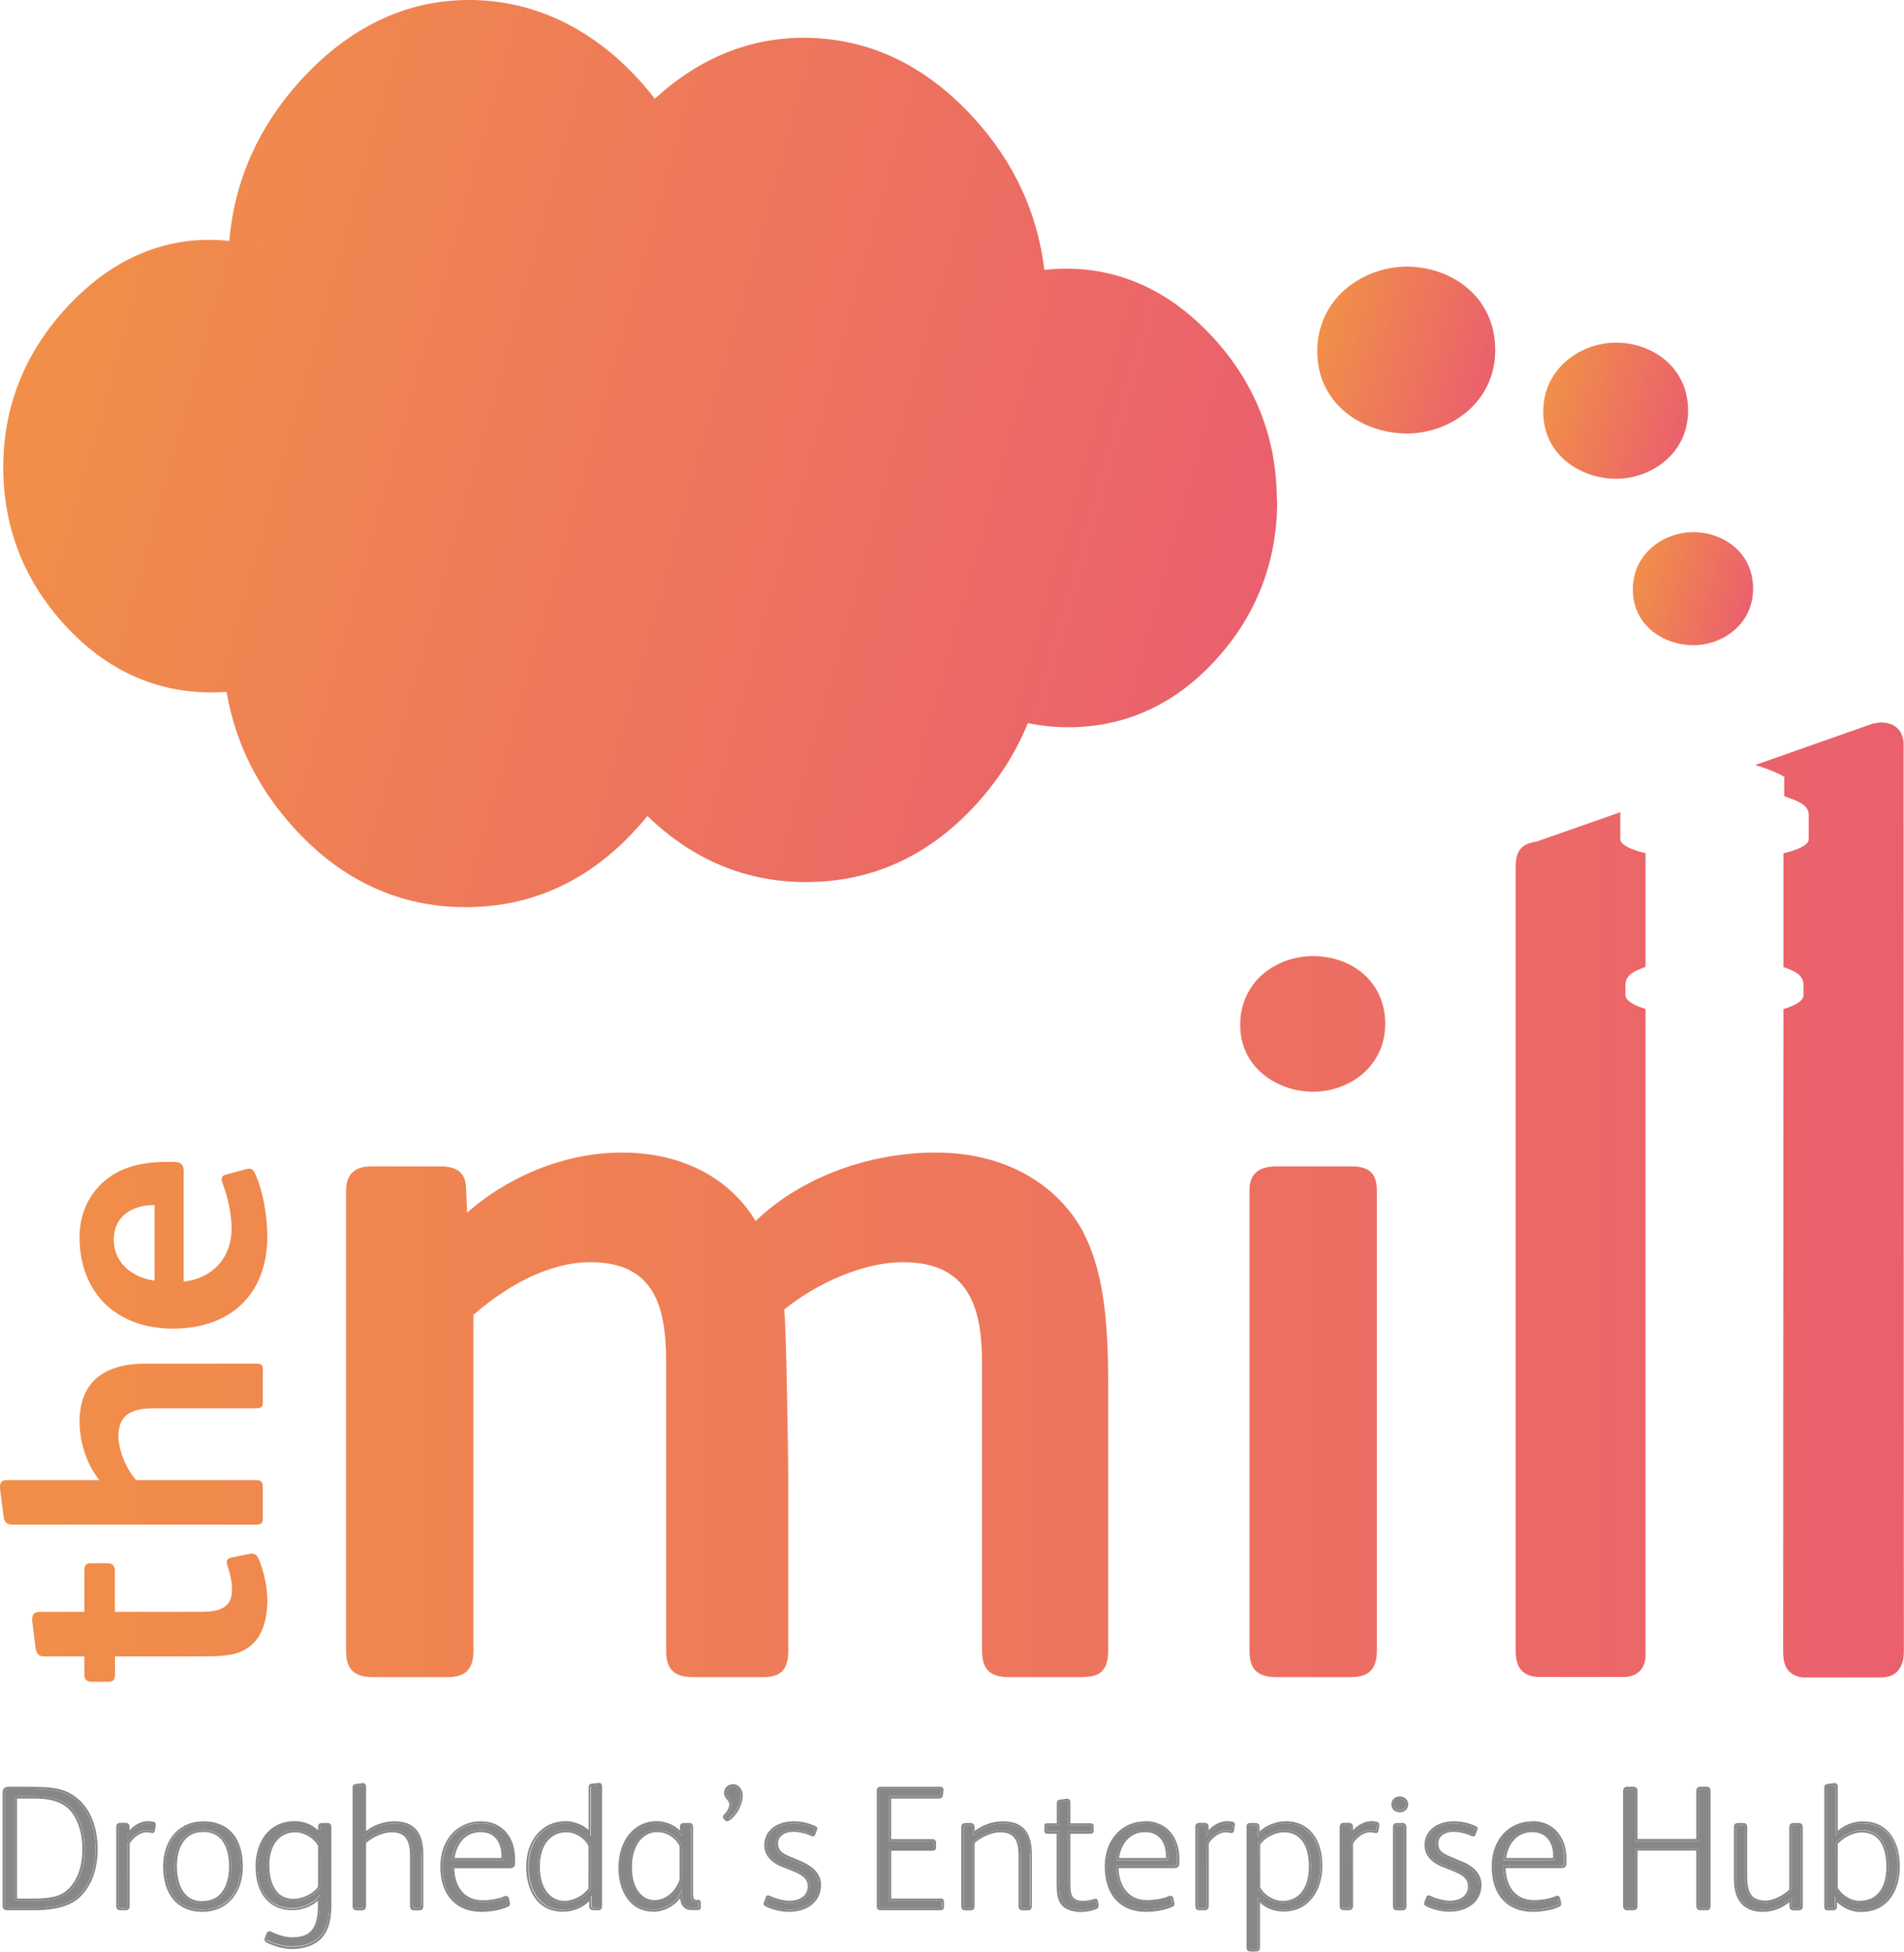<svg xmlns="http://www.w3.org/2000/svg" xmlns:xlink="http://www.w3.org/1999/xlink" id="Layer_2" data-name="Layer 2" viewBox="0 0 123.02 126.05"><defs><style>      .cls-1 {        fill: url(#linear-gradient);      }      .cls-1, .cls-2, .cls-3, .cls-4, .cls-5, .cls-6 {        stroke-width: 0px;      }      .cls-2 {        fill: #878788;      }      .cls-3 {        fill: url(#linear-gradient-4);      }      .cls-4 {        fill: url(#linear-gradient-2);      }      .cls-5 {        fill: url(#linear-gradient-3);      }      .cls-6 {        fill: url(#linear-gradient-5);      }    </style><linearGradient id="linear-gradient" x1="0" y1="77.64" x2="123.02" y2="77.64" gradientUnits="userSpaceOnUse"><stop offset="0" stop-color="#f18f49"></stop><stop offset="1" stop-color="#ea606d"></stop></linearGradient><linearGradient id="linear-gradient-2" x1="2.51" y1="19.8" x2="80.56" y2="41.57" xlink:href="#linear-gradient"></linearGradient><linearGradient id="linear-gradient-3" x1="105.65" y1="36.98" x2="113.12" y2="39.06" xlink:href="#linear-gradient"></linearGradient><linearGradient id="linear-gradient-4" x1="99.9" y1="25.27" x2="108.9" y2="27.78" xlink:href="#linear-gradient"></linearGradient><linearGradient id="linear-gradient-5" x1="85.33" y1="21.07" x2="96.39" y2="24.15" xlink:href="#linear-gradient"></linearGradient></defs><g id="Layer_1-2" data-name="Layer 1"><g><path class="cls-1" d="M69.98,108.32h-4.76c-1.22,0-1.77-.48-1.77-1.7v-18.64c0-3.67-.95-6.46-5.1-6.46-2.58,0-5.58,1.36-7.69,3.06.14.61.27,9.73.27,10.68v11.36c0,1.22-.48,1.7-1.63,1.7h-4.49c-1.23,0-1.77-.48-1.77-1.7v-18.64c0-3.6-.75-6.46-4.9-6.46-2.65,0-5.37,1.5-7.55,3.4v21.7c0,1.22-.54,1.7-1.7,1.7h-4.76c-1.23,0-1.77-.48-1.77-1.7v-29.73c0-1.09.61-1.56,1.63-1.56h4.42c1.02,0,1.63.34,1.7,1.29l.07,1.7c2.79-2.45,6.46-3.88,10-3.88,4.15,0,7.08,1.84,8.64,4.42,3.06-2.93,7.48-4.42,11.63-4.42,4.97,0,8.09,2.45,9.52,5.1,1.29,2.51,1.63,5.51,1.63,9.86v17.21c0,1.22-.48,1.7-1.63,1.7ZM87.26,108.32h-4.76c-1.23,0-1.77-.48-1.77-1.7v-29.73c0-1.16.68-1.56,1.77-1.56h4.76c1.09,0,1.7.34,1.7,1.56v29.73c0,1.22-.55,1.7-1.7,1.7ZM106.32,107.08v-41.92s-1.3-.34-1.3-.9v-.25h0v-.35c0-.68.48-.9,1.26-1.2h.04v-7.36s-1.63-.34-1.63-.9v-1.59c0-.06,0-.11.02-.16l-5.42,1.9c-.88.14-1.36.48-1.36,1.63v50.7c0,1.16.61,1.63,1.57,1.63h5.55c.75-.09,1.17-.47,1.27-1.25ZM123,48.16c0-1.09-.68-1.5-1.5-1.5-.14,0-.34.07-.48.07l-7.62,2.68c1.2.34,1.88.76,1.88.76v1.25c.77.29,1.58.51,1.58,1.2v1.59c0,.56-1.63.9-1.63.9v7.36s.05,0,.05,0c.77.29,1.25.51,1.25,1.2v.35h0v.25c0,.56-1.3.9-1.3.9h0l-.02,41.5h0c0,1.06.41,1.56,1.28,1.67h5.02c.95,0,1.5-.55,1.5-1.7l-.02-58.47ZM16.72,100.7c.31.74.55,1.71.55,2.66,0,1.21-.31,2.26-1,2.86-.83.74-1.81.76-3.54.76h-5.3v1.12c0,.45-.1.52-.59.52h-.91c-.29,0-.48-.14-.48-.43v-1.21h-2.59c-.4,0-.52-.21-.57-.6l-.21-1.71v-.12c0-.31.17-.45.52-.45h2.85v-2.69c0-.29.1-.45.4-.45h1.12c.29,0,.45.19.45.48v2.66h5.45c.71,0,1.24-.05,1.62-.31.31-.21.5-.55.5-1.12s-.14-1.09-.29-1.52c-.02-.09-.05-.17-.05-.24,0-.17.09-.26.28-.31l1.19-.24c.07-.02.1-.02.14-.02.24,0,.36.12.45.36ZM16.98,88.47v2.09c0,.33-.1.4-.48.4h-6.61c-1.28,0-2.24.36-2.24,1.78,0,.93.5,2.12,1.14,2.85h7.71c.36,0,.48.1.48.45v2.05c0,.29-.12.38-.43.38H.83c-.43,0-.55-.19-.6-.52l-.21-1.64c-.02-.09-.02-.21-.02-.31,0-.26.12-.41.45-.41h5.97c-.83-1-1.28-2.5-1.28-3.76,0-2.66,1.69-3.76,4.26-3.76h7.11c.36,0,.48.07.48.38ZM11.87,75.8v6.97c1.83-.19,3.09-1.52,3.09-3.4,0-1-.24-2.04-.57-2.92-.02-.1-.07-.17-.07-.26,0-.17.09-.29.29-.33l1.21-.33c.12-.02.21-.05.29-.05.17,0,.29.1.4.38.52,1.17.76,2.76.76,4,0,3.73-2.38,5.95-6.09,5.95s-6.04-2.36-6.04-5.9c0-1.45.55-2.64,1.43-3.47,1.14-1.09,2.64-1.4,4.26-1.4h.36c.57,0,.69.19.69.79ZM9.73,77.84c-1.24.05-2.38.76-2.38,2.21,0,1.55,1.24,2.47,2.64,2.66v-4.88h-.26ZM84.85,70.51c-2.29,0-4.72-1.53-4.72-4.31s2.29-4.45,4.72-4.45,4.65,1.6,4.65,4.38-2.36,4.38-4.65,4.38Z"></path><g><path class="cls-4" d="M82.52,32.35c0,3.93-1.34,7.39-3.97,10.27-2.64,2.89-5.85,4.35-9.54,4.35-.85,0-1.71-.09-2.55-.26h-.05s-.02.04-.02.04c-.76,1.87-1.88,3.62-3.33,5.21-3.04,3.33-6.74,5.01-10.99,5.01-3.85,0-7.28-1.42-10.19-4.22l-.05-.05-.04.05c-.25.31-.48.58-.72.83-3.04,3.33-6.74,5.01-10.99,5.01s-7.98-1.71-11.06-5.09c-2.33-2.55-3.8-5.49-4.37-8.75v-.06s-.07,0-.07,0c-.31.02-.62.03-.92.03-3.65,0-6.84-1.47-9.48-4.36C1.55,37.49.21,34.06.21,30.18s1.36-7.33,4.04-10.26c2.69-2.94,5.81-4.43,9.3-4.43.38,0,.78.02,1.21.07h.06s0-.06,0-.06c.34-3.87,1.9-7.35,4.63-10.34C22.59,1.74,26.24,0,30.31,0s7.86,1.74,10.99,5.17c.32.35.64.73.97,1.16l.04.05.05-.05c2.84-2.58,6.05-3.89,9.56-3.89,4.16,0,7.86,1.74,10.99,5.17,2.58,2.82,4.11,6.1,4.56,9.76v.06s.07,0,.07,0c.48-.06.91-.08,1.33-.08,3.61,0,6.82,1.51,9.54,4.48,2.72,2.97,4.09,6.51,4.09,10.52Z"></path><path class="cls-5" d="M113.27,38.02c0,2.29-1.96,3.65-3.86,3.65s-3.91-1.26-3.91-3.6,2.01-3.7,3.91-3.7,3.86,1.28,3.86,3.65Z"></path><path class="cls-3" d="M109.07,26.53c0,2.75-2.36,4.39-4.65,4.39s-4.71-1.52-4.71-4.33,2.43-4.46,4.71-4.46,4.65,1.54,4.65,4.39Z"></path><path class="cls-6" d="M96.61,22.61c0,3.37-2.9,5.39-5.71,5.39s-5.79-1.86-5.79-5.31,2.98-5.47,5.79-5.47,5.71,1.89,5.71,5.39Z"></path></g><g><g><path class="cls-2" d="M4.42,116.63h0c-.66-.54-1.51-.61-2.19-.61H.97v6.74h1.08c1.18,0,1.93-.11,2.49-.68.6-.6.92-1.52.92-2.65,0-1.23-.38-2.25-1.04-2.8ZM4.44,121.98c-.53.54-1.25.64-2.39.64h-.95v-6.46h1.13c.65,0,1.48.07,2.1.58.62.51.99,1.52.99,2.69,0,1.09-.3,1.97-.88,2.55ZM4.42,116.63h0c-.66-.54-1.51-.61-2.19-.61H.97v6.74h1.08c1.18,0,1.93-.11,2.49-.68.6-.6.92-1.52.92-2.65,0-1.23-.38-2.25-1.04-2.8ZM4.44,121.98c-.53.54-1.25.64-2.39.64h-.95v-6.46h1.13c.65,0,1.48.07,2.1.58.62.51.99,1.52.99,2.69,0,1.09-.3,1.97-.88,2.55ZM4.77,115.97c-.68-.45-1.31-.57-2.93-.57H.56c-.27,0-.39.12-.39.38v7.28c0,.23.09.31.33.31h1.82c1.28,0,2.26-.29,2.84-.84.74-.7,1.15-1.79,1.15-3.09,0-1.56-.56-2.83-1.55-3.47ZM5.07,122.43h0c-.55.53-1.5.8-2.74.8H.5c-.19,0-.19-.03-.19-.17v-7.28c0-.19.06-.24.25-.24h1.28c1.59,0,2.2.12,2.86.55.94.62,1.48,1.84,1.48,3.35,0,1.26-.39,2.32-1.11,2.99ZM4.42,116.63h0c-.66-.54-1.51-.61-2.19-.61H.97v6.74h1.08c1.18,0,1.93-.11,2.49-.68.6-.6.92-1.52.92-2.65,0-1.23-.38-2.25-1.04-2.8ZM4.44,121.98c-.53.54-1.25.64-2.39.64h-.95v-6.46h1.13c.65,0,1.48.07,2.1.58.62.51.99,1.52.99,2.69,0,1.09-.3,1.97-.88,2.55Z"></path><path class="cls-2" d="M4.69,116.09c-.66-.43-1.27-.55-2.86-.55H.56c-.19,0-.25.05-.25.24v7.28c0,.14,0,.17.19.17h1.82c1.24,0,2.19-.28,2.74-.8h0c.71-.67,1.11-1.73,1.11-2.99,0-1.51-.54-2.74-1.48-3.35ZM4.54,122.08c-.56.57-1.31.68-2.49.68H.97v-6.74h1.27c.67,0,1.53.07,2.19.61h0c.66.55,1.04,1.57,1.04,2.8,0,1.13-.32,2.04-.92,2.65Z"></path></g><g><path class="cls-2" d="M9.92,117.66c-.12-.02-.26-.04-.34-.04-.49,0-.94.28-1.21.59v-.2c0-.24-.16-.28-.26-.28h-.35c-.09,0-.25.04-.25.28v5.08c0,.17.09.28.25.28h.37c.16,0,.25-.1.25-.28v-4.04c.29-.43.71-.71,1.09-.71.12,0,.24.02.36.05h.02c.08,0,.14-.06.16-.15l.06-.39v-.02c0-.09-.06-.15-.15-.17ZM9.87,118.22s-.01.04-.02.04h-.01c-.11-.02-.24-.05-.38-.05-.43,0-.91.31-1.22.8v.02s-.01,4.08-.01,4.08c0,.11-.04.14-.11.14h-.37c-.07,0-.11-.02-.11-.14v-5.08c0-.11.04-.14.11-.14h.35c.07,0,.11.02.11.14l.02.62.12-.18c.23-.34.69-.69,1.22-.69.08,0,.21.01.32.03.03,0,.03.02.03.03h0s-.06.38-.06.38Z"></path><path class="cls-2" d="M9.93,117.84l-.06.37s-.01.04-.02.04h-.01c-.11-.02-.24-.05-.38-.05-.43,0-.91.31-1.22.8v.02s-.01,4.08-.01,4.08c0,.11-.04.14-.11.14h-.37c-.07,0-.11-.02-.11-.14v-5.08c0-.11.04-.14.11-.14h.35c.07,0,.11.02.11.14l.02.62.12-.18c.23-.34.69-.69,1.22-.69.08,0,.21.01.32.03.03,0,.03.02.03.03h0Z"></path></g><g><path class="cls-2" d="M13.14,118.18c-1.71,0-1.85,1.79-1.85,2.34,0,.72.17,2.41,1.79,2.41,1.16,0,1.86-.88,1.86-2.36s-.67-2.38-1.8-2.38ZM13.08,122.79c-1.49,0-1.65-1.59-1.65-2.27,0-.52.12-2.2,1.71-2.2s1.66,1.72,1.66,2.24-.12,2.22-1.72,2.22ZM13.14,118.18c-1.71,0-1.85,1.79-1.85,2.34,0,.72.17,2.41,1.79,2.41,1.16,0,1.86-.88,1.86-2.36s-.67-2.38-1.8-2.38ZM13.08,122.79c-1.49,0-1.65-1.59-1.65-2.27,0-.52.12-2.2,1.71-2.2s1.66,1.72,1.66,2.24-.12,2.22-1.72,2.22ZM13.14,117.63c-1.56,0-2.6,1.17-2.6,2.92,0,1.83.95,2.93,2.53,2.93s2.62-1.18,2.62-2.93c0-1.86-.93-2.92-2.56-2.92ZM13.07,123.34c-1.52,0-2.39-1.02-2.39-2.79s.97-2.78,2.46-2.78,2.42,1.01,2.42,2.78-.98,2.79-2.49,2.79ZM13.14,118.18c-1.71,0-1.85,1.79-1.85,2.34,0,.72.17,2.41,1.79,2.41,1.16,0,1.86-.88,1.86-2.36s-.67-2.38-1.8-2.38ZM13.08,122.79c-1.49,0-1.65-1.59-1.65-2.27,0-.52.12-2.2,1.71-2.2s1.66,1.72,1.66,2.24-.12,2.22-1.72,2.22Z"></path><path class="cls-2" d="M13.14,117.76c-1.5,0-2.46,1.09-2.46,2.78,0,1.77.87,2.79,2.39,2.79s2.49-1.1,2.49-2.79-.88-2.78-2.42-2.78ZM13.08,122.93c-1.62,0-1.79-1.68-1.79-2.41,0-.55.13-2.34,1.85-2.34,1.13,0,1.8.89,1.8,2.38s-.69,2.36-1.86,2.36Z"></path></g><g><path class="cls-2" d="M20.67,119.17c-.28-.56-.95-.97-1.59-.97-1.13,0-1.82.88-1.82,2.29,0,.54.12,2.29,1.71,2.29.64,0,1.37-.37,1.7-.85v-.02s.01-2.71.01-2.71v-.03ZM20.54,121.87c-.31.44-.98.77-1.57.77-1.46,0-1.57-1.65-1.57-2.15,0-1.33.65-2.15,1.69-2.15.57,0,1.2.38,1.46.88v2.65ZM20.67,119.17c-.28-.56-.95-.97-1.59-.97-1.13,0-1.82.88-1.82,2.29,0,.54.12,2.29,1.71,2.29.64,0,1.37-.37,1.7-.85v-.02s.01-2.71.01-2.71v-.03ZM20.54,121.87c-.31.44-.98.77-1.57.77-1.46,0-1.57-1.65-1.57-2.15,0-1.33.65-2.15,1.69-2.15.57,0,1.2.38,1.46.88v2.65ZM21.16,117.74h-.34c-.07,0-.27,0-.27.25v.22c-.37-.37-.91-.59-1.5-.59-1.76,0-2.54,1.46-2.54,2.91,0,1.78.89,2.84,2.39,2.84.52,0,1.2-.19,1.64-.62v.38c0,.76-.15,1.28-.45,1.59-.27.28-.65.4-1.24.4-.46,0-.93-.18-1.31-.35-.05-.04-.11-.04-.14-.04-.08,0-.13.05-.18.15l-.11.29s-.02.07-.02.1c0,.08.05.15.15.2.41.2,1.07.41,1.61.41.73,0,1.34-.2,1.78-.56h0c.53-.46.78-1.18.78-2.26v-5.04c0-.18-.08-.28-.24-.28ZM21.27,123.05c0,1.04-.23,1.72-.73,2.16-.41.35-.99.53-1.69.53-.52,0-1.15-.2-1.55-.39-.08-.04-.08-.06-.08-.07,0-.02,0-.03,0-.04l.11-.29s.03-.06.05-.06c.02,0,.05,0,.07.02.41.18.9.37,1.39.37.63,0,1.04-.14,1.34-.44.33-.34.49-.89.49-1.69v-.75l-.12.15c-.34.42-1.03.71-1.66.71-1.41,0-2.26-1.01-2.26-2.7,0-1.38.74-2.77,2.4-2.77.62,0,1.18.25,1.51.67l.12.15.02-.59c0-.09.02-.11.14-.11h.34c.06,0,.1,0,.1.14v5.04ZM19.08,118.2c-1.13,0-1.82.88-1.82,2.29,0,.54.12,2.29,1.71,2.29.64,0,1.37-.37,1.7-.85v-.02s.01-2.71.01-2.71v-.03c-.29-.56-.96-.97-1.6-.97ZM20.54,121.87c-.31.44-.98.77-1.57.77-1.46,0-1.57-1.65-1.57-2.15,0-1.33.65-2.15,1.69-2.15.57,0,1.2.38,1.46.88v2.65Z"></path><path class="cls-2" d="M21.16,117.88h-.34c-.12,0-.14.03-.14.11l-.02.59-.12-.15c-.33-.42-.89-.67-1.51-.67-1.66,0-2.4,1.39-2.4,2.77,0,1.69.84,2.7,2.26,2.7.63,0,1.31-.29,1.66-.71l.12-.15v.75c0,.8-.16,1.35-.49,1.69-.3.31-.71.44-1.34.44-.48,0-.97-.19-1.39-.37-.03-.02-.06-.02-.07-.02-.02,0-.04.03-.05.06l-.11.29s0,.02,0,.04c0,0,0,.04.08.07.4.2,1.03.39,1.55.39.7,0,1.28-.18,1.69-.53.5-.43.73-1.12.73-2.16v-5.04c0-.13-.04-.14-.1-.14ZM20.68,121.91v.02c-.34.49-1.07.85-1.71.85-1.59,0-1.71-1.75-1.71-2.29,0-1.41.7-2.29,1.82-2.29.64,0,1.31.41,1.59.97v.03s0,2.71,0,2.71Z"></path></g><g><path class="cls-2" d="M25.48,117.63c-.66,0-1.33.23-1.83.63v-2.85c0-.16-.08-.25-.21-.25l-.46.06c-.17.03-.2.12-.2.27v7.61c0,.17.09.28.25.28h.37c.09,0,.25-.04.25-.28v-4.07c.45-.4,1.14-.69,1.65-.69.84,0,1.19.44,1.19,1.51v3.25c0,.24.16.28.25.28h.36c.09,0,.25-.04.25-.28v-3.35c0-1.43-.61-2.12-1.87-2.12ZM27.21,123.1c0,.11-.04.14-.11.14h-.36c-.07,0-.11-.02-.11-.14v-3.25c0-.77-.15-1.65-1.32-1.65-.55,0-1.3.31-1.77.75l-.02.02v4.13c0,.11-.04.14-.11.14h-.37c-.07,0-.11-.02-.11-.14v-7.61c0-.12.01-.12.09-.14l.4-.05h.03s.07,0,.07.11v3.15l.12-.1c.48-.43,1.18-.69,1.86-.69,1.18,0,1.73.63,1.73,1.98v3.35Z"></path><path class="cls-2" d="M27.21,119.75v3.35c0,.11-.04.14-.11.14h-.36c-.07,0-.11-.02-.11-.14v-3.25c0-.77-.15-1.65-1.32-1.65-.55,0-1.3.31-1.77.75l-.02.02v4.13c0,.11-.04.14-.11.14h-.37c-.07,0-.11-.02-.11-.14v-7.61c0-.12.01-.12.09-.14l.4-.05h.03s.07,0,.07.11v3.15l.12-.1c.48-.43,1.18-.69,1.86-.69,1.18,0,1.73.63,1.73,1.98Z"></path></g><g><path class="cls-2" d="M31.06,118.18c-1.21,0-1.74,1.01-1.84,1.87v.08s3.3,0,3.3,0v-.06c.02-.08.02-.15.02-.24,0-1-.58-1.65-1.48-1.65ZM32.4,120h-3.03c.11-.79.61-1.67,1.69-1.67.99,0,1.34.78,1.34,1.52,0,.06,0,.11,0,.16ZM31.06,118.18c-1.21,0-1.74,1.01-1.84,1.87v.08s3.3,0,3.3,0v-.06c.02-.08.02-.15.02-.24,0-1-.58-1.65-1.48-1.65ZM32.4,120h-3.03c.11-.79.61-1.67,1.69-1.67.99,0,1.34.78,1.34,1.52,0,.06,0,.11,0,.16ZM31.08,117.63c-1.55,0-2.63,1.2-2.63,2.92,0,1.83,1,2.93,2.67,2.93.47,0,1.2-.1,1.67-.32.08-.03.16-.08.16-.19,0-.03,0-.07-.01-.1l-.06-.26c-.02-.09-.09-.16-.18-.16-.03,0-.06.01-.09.02h-.02c-.34.16-.93.26-1.4.26-1.33,0-1.82-1.06-1.84-2.07h3.54c.33,0,.39-.1.39-.38v-.22c0-1.45-.88-2.43-2.19-2.43ZM33.13,120.27c0,.22,0,.24-.25.24h-3.68v.07c0,1.1.52,2.28,1.98,2.28.48,0,1.09-.11,1.45-.27h.02s.03-.02.04-.02c.02,0,.04.02.05.05l.06.27s0,.04,0,.06c0,.01,0,.03-.08.06-.45.21-1.15.31-1.61.31-1.61,0-2.53-1.02-2.53-2.79,0-1.64,1.03-2.78,2.49-2.78,1.23,0,2.05.92,2.05,2.29v.22ZM31.06,118.18c-1.21,0-1.74,1.01-1.84,1.87v.08s3.3,0,3.3,0v-.06c.02-.08.02-.15.02-.24,0-1-.58-1.65-1.48-1.65ZM32.4,120h-3.03c.11-.79.61-1.67,1.69-1.67.99,0,1.34.78,1.34,1.52,0,.06,0,.11,0,.16Z"></path><path class="cls-2" d="M31.08,117.76c-1.47,0-2.49,1.14-2.49,2.78,0,1.77.92,2.79,2.53,2.79.46,0,1.16-.1,1.61-.31.08-.03.08-.05.08-.06,0-.02,0-.04,0-.06l-.06-.27s-.02-.05-.05-.05c0,0-.02,0-.04.01h-.02c-.35.16-.96.27-1.45.27-1.46,0-1.98-1.18-1.98-2.28v-.07h3.68c.24,0,.25-.02.25-.24v-.22c0-1.37-.82-2.29-2.05-2.29ZM32.53,120.07v.06h-3.32v-.08c.1-.86.64-1.87,1.84-1.87.9,0,1.48.65,1.48,1.65,0,.08,0,.15-.01.24Z"></path></g><g><path class="cls-2" d="M38.16,119.17c-.28-.56-.93-.97-1.56-.97-1.15,0-1.86.9-1.86,2.35s.69,2.36,1.75,2.36c.61,0,1.32-.39,1.66-.9v-.02s.01-2.79.01-2.79v-.03ZM38.03,121.95c-.32.47-.98.82-1.54.82-.98,0-1.61-.87-1.61-2.22s.66-2.21,1.72-2.21c.57,0,1.17.37,1.42.88v2.73ZM38.16,119.17c-.28-.56-.93-.97-1.56-.97-1.15,0-1.86.9-1.86,2.35s.69,2.36,1.75,2.36c.61,0,1.32-.39,1.66-.9v-.02s.01-2.79.01-2.79v-.03ZM38.03,121.95c-.32.47-.98.82-1.54.82-.98,0-1.61-.87-1.61-2.22s.66-2.21,1.72-2.21c.57,0,1.17.37,1.42.88v2.73ZM38.71,115.15l-.47.05c-.19.02-.21.15-.21.28v2.72c-.4-.4-1.03-.58-1.48-.58-1.5,0-2.55,1.21-2.55,2.94,0,1.41.63,2.91,2.38,2.91.64,0,1.27-.26,1.69-.68v.3c0,.19.09.28.29.28h.33c.12,0,.21-.11.21-.28v-7.69c0-.22-.12-.25-.19-.25ZM38.76,123.1c0,.08-.03.14-.07.14h-.33c-.13,0-.15-.02-.15-.14l-.02-.66-.12.14c-.39.47-1.04.76-1.7.76-1.66,0-2.24-1.43-2.24-2.77,0-1.68.97-2.8,2.41-2.8.49,0,1.16.23,1.49.67l.12.16v-3.11c0-.13.02-.13.09-.14l.41-.05h.03s.05,0,.05.11v7.69ZM36.61,118.2c-1.15,0-1.86.9-1.86,2.35s.69,2.36,1.75,2.36c.61,0,1.32-.39,1.66-.9v-.02s.01-2.79.01-2.79v-.03c-.28-.56-.94-.97-1.56-.97ZM38.03,121.95c-.32.47-.98.82-1.54.82-.98,0-1.61-.87-1.61-2.22s.66-2.21,1.72-2.21c.57,0,1.17.37,1.42.88v2.73Z"></path><path class="cls-2" d="M38.71,115.29h-.03l-.41.05c-.07,0-.09,0-.09.14v3.11l-.12-.16c-.34-.44-1.01-.67-1.49-.67-1.44,0-2.41,1.13-2.41,2.8,0,1.34.59,2.77,2.24,2.77.66,0,1.31-.29,1.7-.76l.12-.14.02.66c0,.12.02.14.15.14h.33s.07-.06.07-.14v-7.69c0-.11-.03-.11-.05-.11ZM38.17,121.99v.02c-.35.51-1.07.9-1.68.9-1.06,0-1.75-.93-1.75-2.36s.71-2.35,1.86-2.35c.62,0,1.28.41,1.56.97v.03s0,2.79,0,2.79Z"></path></g><g><path class="cls-2" d="M44.04,119.19c-.29-.61-.91-1-1.58-1-1.06,0-1.77.97-1.77,2.41,0,1.56.8,2.26,1.6,2.26.88,0,1.53-.74,1.75-1.43v-2.21s0-.03,0-.03ZM43.91,121.4c-.21.64-.81,1.32-1.62,1.32-.73,0-1.46-.65-1.46-2.12,0-1.36.65-2.27,1.63-2.27.61,0,1.18.35,1.45.9v2.16ZM44.04,119.19c-.29-.61-.91-1-1.58-1-1.06,0-1.77.97-1.77,2.41,0,1.56.8,2.26,1.6,2.26.88,0,1.53-.74,1.75-1.43v-2.21s0-.03,0-.03ZM43.91,121.4c-.21.64-.81,1.32-1.62,1.32-.73,0-1.46-.65-1.46-2.12,0-1.36.65-2.27,1.63-2.27.61,0,1.18.35,1.45.9v2.16ZM45.08,122.71h-.08c-.1,0-.15-.03-.18-.1-.04-.08-.04-.3-.04-.59v-4c0-.18-.08-.28-.24-.28h-.34c-.23,0-.27.14-.27.25v.24c-.43-.44-1.04-.61-1.5-.61-1.46,0-2.47,1.24-2.47,3.02,0,1.3.6,2.83,2.29,2.83.65,0,1.35-.38,1.69-.88.04.48.3.77.7.77h.43c.1,0,.21-.02.21-.18v-.28c0-.14-.06-.2-.2-.2ZM45.13,123.19s0,.04,0,.04c0,0-.01,0-.06,0h-.43c-.53,0-.57-.58-.57-.75v-.5l-.13.33c-.23.56-1,1.03-1.69,1.03-1.59,0-2.15-1.45-2.15-2.69,0-1.7.96-2.88,2.34-2.88.47,0,1.12.18,1.51.69l.12.16.02-.62c0-.07.02-.11.13-.11h.34c.06,0,.1,0,.1.14v4c0,.34,0,.55.05.65.07.16.21.18.3.18h.08s.05,0,.05,0c0,0,0,0,0,.05v.28ZM42.47,118.2c-1.06,0-1.77.97-1.77,2.41,0,1.56.8,2.26,1.6,2.26.88,0,1.53-.74,1.75-1.43v-2.21s0-.03,0-.03c-.29-.61-.91-1-1.58-1ZM43.91,121.4c-.21.64-.81,1.32-1.62,1.32-.73,0-1.46-.65-1.46-2.12,0-1.36.65-2.27,1.63-2.27.61,0,1.18.35,1.45.9v2.16Z"></path><path class="cls-2" d="M45.13,122.85s0,0-.05,0h-.08c-.1,0-.23-.02-.3-.18-.05-.1-.05-.31-.05-.65v-4c0-.13-.04-.14-.1-.14h-.34c-.11,0-.13.04-.13.11l-.02.62-.12-.16c-.39-.51-1.04-.69-1.51-.69-1.38,0-2.34,1.19-2.34,2.88,0,1.24.56,2.69,2.15,2.69.69,0,1.46-.47,1.69-1.03l.13-.33v.5c0,.18.04.75.57.75h.43s.06,0,.06,0c0,0,0,0,0-.04v-.28s0-.05,0-.05ZM44.05,121.43c-.22.69-.87,1.43-1.75,1.43-.79,0-1.6-.7-1.6-2.26,0-1.44.71-2.41,1.77-2.41.67,0,1.29.39,1.58,1v.03s0,2.21,0,2.21Z"></path></g><g><path class="cls-2" d="M47.37,115.23c-.34,0-.59.25-.59.58,0,.17.1.3.19.41.08.1.15.19.15.31,0,.22-.11.43-.33.66-.04.04-.08.08-.08.14,0,.05.02.1.05.14l.05.06c.04.06.11.1.17.1.04,0,.1-.02.17-.07h0c.48-.33.84-1.02.84-1.6,0-.36-.24-.73-.63-.73ZM47.08,117.44c-.07.04-.09.05-.1.05,0,0-.04-.01-.06-.05l-.06-.07s-.01-.03-.01-.04c0,0,.02-.03.04-.04.25-.26.37-.5.37-.75,0-.16-.09-.28-.18-.39-.08-.1-.16-.2-.16-.33,0-.25.2-.44.46-.44.31,0,.49.3.49.59,0,.53-.34,1.18-.78,1.48Z"></path><path class="cls-2" d="M47.86,115.96c0,.53-.34,1.18-.78,1.48-.07.04-.09.05-.1.05,0,0-.04-.01-.06-.05l-.06-.07s-.01-.03-.01-.04c0,0,.02-.03.04-.04.25-.26.37-.5.37-.75,0-.16-.09-.28-.18-.39-.08-.1-.16-.2-.16-.33,0-.25.2-.44.46-.44.31,0,.49.3.49.59Z"></path></g><g><path class="cls-2" d="M51.84,120.24l-.81-.34c-.5-.21-.76-.39-.76-.84s.4-.75,1-.75c.35,0,.85.12,1.15.27h.03s.05.03.07.03c.04,0,.12-.02.16-.14l.12-.33s.01-.03.01-.05c0-.06-.05-.12-.13-.15-.46-.21-.9-.31-1.41-.31-1.11,0-1.89.63-1.89,1.53,0,.64.41,1.13,1.22,1.44l.68.27c.65.26.91.54.91.96,0,.57-.46.93-1.2.93-.36,0-.89-.14-1.28-.33-.04-.02-.07-.02-.09-.02-.09,0-.11.07-.13.11l-.13.35s-.02.07-.02.09c0,.09.07.13.14.17.26.13.86.35,1.48.35,1.25,0,2.09-.7,2.09-1.73,0-.65-.42-1.16-1.22-1.5ZM50.97,123.34c-.59,0-1.17-.21-1.41-.33-.02,0-.06-.03-.07-.04,0,0,0-.02,0-.03l.14-.35s0-.02.01-.03c0,0,.01,0,.02,0,.41.21.95.35,1.34.35.81,0,1.33-.42,1.33-1.07,0-.61-.48-.88-1-1.09l-.68-.27c-.75-.29-1.13-.74-1.13-1.32,0-.82.72-1.39,1.75-1.39.49,0,.91.1,1.35.3.02,0,.04.02.04.03,0,0,0,.01,0,.02l-.11.31s-.02.05-.03.05c0,0-.02,0-.03,0h-.02c-.31-.17-.84-.29-1.2-.29-.68,0-1.14.36-1.14.89s.3.74.84.96l.81.34c.52.22,1.13.63,1.13,1.37,0,.95-.78,1.6-1.95,1.6Z"></path><path class="cls-2" d="M52.92,121.74c0,.95-.78,1.6-1.95,1.6-.59,0-1.17-.21-1.41-.33-.02,0-.06-.03-.07-.04,0,0,0-.02,0-.03l.14-.35s0-.02.01-.03c0,0,.01,0,.02,0,.41.21.95.35,1.34.35.81,0,1.33-.42,1.33-1.07,0-.61-.48-.88-1-1.09l-.68-.27c-.75-.29-1.13-.74-1.13-1.32,0-.82.72-1.39,1.75-1.39.49,0,.91.1,1.35.3.02,0,.04.02.04.03,0,0,0,.01,0,.02l-.11.31s-.02.05-.03.05c0,0-.02,0-.03,0h-.02c-.31-.17-.84-.29-1.2-.29-.68,0-1.14.36-1.14.89s.3.74.84.96l.81.34c.52.22,1.13.63,1.13,1.37Z"></path></g><g><path class="cls-2" d="M60.71,122.62h-3.13v-3.09h2.65c.13,0,.25-.03.25-.24v-.27c0-.24-.2-.24-.26-.24h-2.64v-2.62h3.01c.15,0,.31,0,.33-.21l.04-.29v-.05c0-.21-.17-.21-.23-.21h-3.82c-.19,0-.26.08-.26.26v7.43c0,.21.07.28.27.28h3.81c.19,0,.26-.07.26-.23v-.31c0-.19-.13-.22-.27-.22ZM60.85,123.14c0,.07,0,.09-.12.09h-3.81c-.13,0-.13,0-.13-.14v-7.43c0-.11.01-.13.12-.13h3.82c.09,0,.09.02.09.07v.04s-.03.29-.03.29c0,.07,0,.08-.19.08h-3.15v2.9h2.78c.11,0,.13.03.13.1v.27c0,.09,0,.1-.11.1h-2.79v3.37h3.27c.14,0,.14.02.14.08v.31Z"></path><path class="cls-2" d="M60.85,122.83v.31c0,.07,0,.09-.12.09h-3.81c-.13,0-.13,0-.13-.14v-7.43c0-.11.01-.13.12-.13h3.82c.09,0,.09.02.09.07v.04s-.03.29-.03.29c0,.07,0,.08-.19.08h-3.15v2.9h2.78c.11,0,.13.03.13.1v.27c0,.09,0,.1-.11.1h-2.79v3.37h3.27c.14,0,.14.02.14.08Z"></path></g><g><path class="cls-2" d="M64.81,117.63c-.66,0-1.34.23-1.84.63v-.24c0-.24-.16-.28-.26-.28h-.35c-.09,0-.25.04-.25.28v5.08c0,.24.16.28.25.28h.36c.09,0,.25-.04.25-.28v-4.07c.45-.4,1.13-.69,1.64-.69.99,0,1.2.61,1.2,1.51v3.25c0,.24.16.28.25.28h.36c.09,0,.25-.04.25-.28v-3.35c0-1.43-.61-2.12-1.87-2.12ZM66.54,123.1c0,.11-.04.14-.11.14h-.36c-.07,0-.11-.02-.11-.14v-3.25c0-.82-.16-1.65-1.33-1.65-.56,0-1.28.31-1.76.75l-.02.02v4.13c0,.11-.04.14-.11.14h-.36c-.07,0-.11-.02-.11-.14v-5.08c0-.11.04-.14.11-.14h.35c.07,0,.11.02.11.14l.02.54.11-.1c.48-.43,1.18-.69,1.86-.69,1.18,0,1.73.63,1.73,1.98v3.35Z"></path><path class="cls-2" d="M66.54,119.75v3.35c0,.11-.04.14-.11.14h-.36c-.07,0-.11-.02-.11-.14v-3.25c0-.82-.16-1.65-1.33-1.65-.56,0-1.28.31-1.76.75l-.02.02v4.13c0,.11-.04.14-.11.14h-.36c-.07,0-.11-.02-.11-.14v-5.08c0-.11.04-.14.11-.14h.35c.07,0,.11.02.11.14l.02.54.11-.1c.48-.43,1.18-.69,1.86-.69,1.18,0,1.73.63,1.73,1.98Z"></path></g><g><path class="cls-2" d="M70.99,123.05l-.06-.3s-.03-.12-.14-.12c-.03,0-.07,0-.11.02-.18.05-.44.12-.69.12-.28,0-.49-.07-.62-.19-.17-.17-.21-.47-.21-.86v-3.29h1.3c.1,0,.2-.02.2-.18v-.3c0-.14-.06-.19-.19-.19h-1.31v-1.34c0-.16-.08-.25-.21-.25l-.46.06c-.17.03-.21.12-.21.27v1.26h-.63c-.13,0-.17.05-.17.18v.31c0,.13.05.18.19.18h.6v3.18c0,.64.03,1.12.36,1.47.29.3.82.41,1.22.41.36,0,.74-.1.96-.18h0c.07-.03.16-.08.16-.19v-.06ZM70.86,123.11s0,.03-.07.06c-.22.08-.59.17-.91.17-.48,0-.91-.14-1.12-.37-.3-.31-.32-.77-.32-1.38v-3.32h-.74s-.05,0-.05,0c0,0,0,0,0,0,0,0,0-.01,0-.04v-.31s0-.04,0-.04c0,0,.02,0,.03,0h.76v-1.4c0-.12.01-.12.09-.14l.4-.06h.03s.07,0,.07.11v1.48h1.45s.05,0,.05,0h0s0,.01,0,.05v.3s0,.04,0,.04c0,0-.01,0-.06,0h-1.44v3.43c0,.43.04.75.25.96.16.16.4.23.72.23.26,0,.54-.07.73-.13.02,0,.05,0,.07-.02,0,0,0,.01,0,.03l.06.27v.04Z"></path><path class="cls-2" d="M70.86,123.07v.04s0,.03-.07.06c-.22.08-.59.17-.91.17-.48,0-.91-.14-1.12-.37-.3-.31-.32-.77-.32-1.38v-3.32h-.74s-.05,0-.05,0c0,0,0,0,0,0,0,0,0-.01,0-.04v-.31s0-.04,0-.04c0,0,.02,0,.03,0h.76v-1.4c0-.12.01-.12.09-.14l.4-.06h.03s.07,0,.07.11v1.48h1.45s.05,0,.05,0h0s0,.01,0,.05v.3s0,.04,0,.04c0,0-.01,0-.06,0h-1.44v3.43c0,.43.04.75.25.96.16.16.4.23.72.23.26,0,.54-.07.73-.13.02,0,.05,0,.07-.02,0,0,0,.01,0,.03l.06.27Z"></path></g><g><path class="cls-2" d="M73.99,118.18c-1.21,0-1.74,1.01-1.84,1.87v.08s3.3,0,3.3,0v-.06c.02-.08.02-.16.02-.24,0-1-.58-1.65-1.48-1.65ZM75.33,120h-3.03c.11-.79.61-1.67,1.69-1.67.99,0,1.34.78,1.34,1.52,0,.06,0,.11,0,.16ZM73.99,118.18c-1.21,0-1.74,1.01-1.84,1.87v.08s3.3,0,3.3,0v-.06c.02-.08.02-.16.02-.24,0-1-.58-1.65-1.48-1.65ZM75.33,120h-3.03c.11-.79.61-1.67,1.69-1.67.99,0,1.34.78,1.34,1.52,0,.06,0,.11,0,.16ZM74.01,117.63c-1.55,0-2.63,1.2-2.63,2.92,0,1.83,1,2.93,2.67,2.93.48,0,1.2-.1,1.67-.32.08-.03.16-.08.16-.19,0-.03,0-.07-.01-.11l-.06-.26c-.02-.09-.09-.16-.18-.16-.03,0-.06.01-.09.02h-.02c-.34.16-.93.26-1.4.26-1.33,0-1.82-1.06-1.85-2.07h3.54c.33,0,.39-.09.39-.38v-.22c0-1.45-.88-2.43-2.19-2.43ZM76.07,120.27c0,.21,0,.24-.25.24h-3.68v.07c0,1.1.52,2.28,1.98,2.28.48,0,1.09-.11,1.45-.27h.02s.03-.02.04-.02c.02,0,.04.02.05.05l.06.27s0,.05,0,.07c0,.01,0,.03-.07.06-.45.21-1.15.31-1.61.31-1.61,0-2.53-1.02-2.53-2.79,0-1.64,1.03-2.78,2.49-2.78,1.23,0,2.05.92,2.05,2.29v.22ZM73.99,118.18c-1.21,0-1.74,1.01-1.84,1.87v.08s3.3,0,3.3,0v-.06c.02-.08.02-.16.02-.24,0-1-.58-1.65-1.48-1.65ZM75.33,120h-3.03c.11-.79.61-1.67,1.69-1.67.99,0,1.34.78,1.34,1.52,0,.06,0,.11,0,.16Z"></path><path class="cls-2" d="M74.01,117.76c-1.47,0-2.49,1.14-2.49,2.78,0,1.77.92,2.79,2.53,2.79.46,0,1.16-.1,1.61-.31.07-.03.07-.05.07-.06,0-.02,0-.05,0-.07l-.06-.27s-.03-.05-.05-.05c0,0-.02,0-.04.01h-.02c-.36.16-.97.27-1.45.27-1.46,0-1.98-1.18-1.98-2.28v-.07h3.68c.25,0,.25-.03.25-.24v-.22c0-1.37-.82-2.29-2.05-2.29ZM75.46,120.08v.06h-3.31v-.08c.1-.86.64-1.87,1.84-1.87.9,0,1.48.65,1.48,1.65,0,.08,0,.15-.01.24Z"></path></g><g><path class="cls-2" d="M79.65,117.66c-.12-.02-.26-.04-.35-.04-.5,0-.94.28-1.21.59v-.2c0-.24-.16-.28-.26-.28h-.35c-.09,0-.25.04-.25.28v5.08c0,.24.16.28.25.28h.37c.09,0,.25-.04.25-.28v-4.04c.29-.43.72-.71,1.09-.71.12,0,.24.02.36.05h.02c.08,0,.14-.06.16-.15l.06-.39v-.02c0-.09-.06-.15-.15-.17ZM79.6,118.22s0,.04-.02.04h0c-.12-.02-.25-.05-.38-.05-.43,0-.91.31-1.22.8v.02s-.01,4.08-.01,4.08c0,.11-.04.14-.11.14h-.37c-.07,0-.11-.02-.11-.14v-5.08c0-.11.04-.14.11-.14h.35c.07,0,.11.02.11.14l.02.62.12-.18c.23-.34.69-.69,1.22-.69.08,0,.21.01.32.03.03,0,.03.02.03.03h0s-.06.38-.06.38Z"></path><path class="cls-2" d="M79.66,117.84l-.06.37s0,.04-.02.04h0c-.12-.02-.25-.05-.38-.05-.43,0-.91.31-1.22.8v.02s-.01,4.08-.01,4.08c0,.11-.04.14-.11.14h-.37c-.07,0-.11-.02-.11-.14v-5.08c0-.11.04-.14.11-.14h.35c.07,0,.11.02.11.14l.02.62.12-.18c.23-.34.69-.69,1.22-.69.08,0,.21.01.32.03.03,0,.03.02.03.03h0Z"></path></g><g><path class="cls-2" d="M82.96,118.2c-.63,0-1.33.37-1.66.87v.02s-.01,2.81-.01,2.81v.03c.29.56.96.97,1.6.97,1.12,0,1.82-.91,1.82-2.38s-.64-2.32-1.74-2.32ZM82.88,122.77c-.58,0-1.19-.37-1.46-.88v-2.76c.31-.45.97-.79,1.54-.79,1.02,0,1.61.8,1.61,2.19s-.63,2.24-1.69,2.24ZM82.96,118.2c-.63,0-1.33.37-1.66.87v.02s-.01,2.81-.01,2.81v.03c.29.56.96.97,1.6.97,1.12,0,1.82-.91,1.82-2.38s-.64-2.32-1.74-2.32ZM82.88,122.77c-.58,0-1.19-.37-1.46-.88v-2.76c.31-.45.97-.79,1.54-.79,1.02,0,1.61.8,1.61,2.19s-.63,2.24-1.69,2.24ZM83.07,117.63c-.62,0-1.28.26-1.69.66v-.27c0-.24-.15-.28-.3-.28h-.29c-.12,0-.25.03-.25.24v7.79c0,.24.16.27.25.27h.33c.19,0,.29-.08.29-.25v-2.92c.36.37.92.59,1.5.59,1.75,0,2.53-1.48,2.53-2.95,0-1.79-.91-2.89-2.38-2.89ZM82.93,123.34c-.61,0-1.19-.26-1.52-.68l-.12-.16v3.3c0,.08-.02.11-.15.11h-.33c-.07,0-.11-.02-.11-.14v-7.79c0-.09.01-.1.11-.1h.29c.14,0,.16.03.16.14v.63l.12-.15c.37-.44,1.05-.74,1.7-.74,1.41,0,2.24,1.03,2.24,2.76,0,1.4-.74,2.82-2.39,2.82ZM82.96,118.2c-.63,0-1.33.37-1.66.87v.02s-.01,2.81-.01,2.81v.03c.29.56.96.97,1.6.97,1.12,0,1.82-.91,1.82-2.38s-.64-2.32-1.74-2.32ZM82.88,122.77c-.58,0-1.19-.37-1.46-.88v-2.76c.31-.45.97-.79,1.54-.79,1.02,0,1.61.8,1.61,2.19s-.63,2.24-1.69,2.24Z"></path><path class="cls-2" d="M83.07,117.76c-.65,0-1.33.3-1.7.74l-.12.15v-.63c0-.11-.02-.14-.16-.14h-.29c-.1,0-.11.01-.11.1v7.79c0,.11.04.14.11.14h.33c.13,0,.15-.04.15-.11v-3.3l.12.16c.33.42.91.68,1.52.68,1.65,0,2.39-1.41,2.39-2.82,0-1.73-.84-2.76-2.24-2.76ZM82.88,122.9c-.64,0-1.31-.41-1.59-.97v-.03s0-2.81,0-2.81v-.02c.35-.51,1.05-.87,1.68-.87,1.11,0,1.74.85,1.74,2.32s-.7,2.38-1.82,2.38Z"></path></g><g><path class="cls-2" d="M88.97,117.66c-.12-.02-.26-.04-.34-.04-.5,0-.94.28-1.21.59v-.2c0-.23-.14-.28-.26-.28h-.35c-.09,0-.25.04-.25.28v5.08c0,.17.09.28.25.28h.36c.09,0,.25-.04.25-.28v-4.04c.29-.43.72-.71,1.09-.71.12,0,.25.02.37.05h.02c.08,0,.14-.05.16-.14l.06-.39v-.02c0-.09-.06-.15-.15-.17ZM88.92,118.22s-.01.04-.02.04h0c-.12-.02-.25-.05-.38-.05-.43,0-.91.31-1.22.8v.02s-.01,4.08-.01,4.08c0,.11-.04.14-.11.14h-.36c-.07,0-.11-.02-.11-.14v-5.08c0-.11.04-.14.11-.14h.35c.07,0,.11.02.11.14l.02.61.12-.18c.23-.34.69-.69,1.22-.69.08,0,.21.01.32.03.03,0,.03.02.03.03h0s-.06.38-.06.38Z"></path><path class="cls-2" d="M88.98,117.84l-.06.37s-.01.04-.02.04h0c-.12-.02-.25-.05-.38-.05-.43,0-.91.31-1.22.8v.02s-.01,4.08-.01,4.08c0,.11-.04.14-.11.14h-.36c-.07,0-.11-.02-.11-.14v-5.08c0-.11.04-.14.11-.14h.35c.07,0,.11.02.11.14l.02.61.12-.18c.23-.34.69-.69,1.22-.69.08,0,.21.01.32.03.03,0,.03.02.03.03h0Z"></path></g><g><path class="cls-2" d="M90.62,117.74h-.37c-.09,0-.25.04-.25.28v5.08c0,.24.16.28.25.28h.37c.09,0,.25-.04.25-.28v-5.08c0-.24-.16-.28-.25-.28ZM90.73,123.1c0,.11-.04.14-.11.14h-.37c-.07,0-.11-.02-.11-.14v-5.08c0-.11.04-.14.11-.14h.37c.07,0,.11.02.11.14v5.08ZM90.44,116.02c-.31,0-.54.22-.54.52s.23.51.54.51.55-.22.55-.51-.24-.52-.55-.52ZM90.44,116.91c-.23,0-.4-.16-.4-.37s.17-.38.4-.38.41.16.41.38-.18.37-.41.37Z"></path><path class="cls-2" d="M90.85,116.53c0,.21-.18.37-.41.37s-.4-.16-.4-.37.17-.38.4-.38.41.16.41.38Z"></path><path class="cls-2" d="M90.73,118.02v5.08c0,.11-.04.14-.11.14h-.37c-.07,0-.11-.02-.11-.14v-5.08c0-.11.04-.14.11-.14h.37c.07,0,.11.02.11.14Z"></path></g><g><path class="cls-2" d="M94.5,120.24l-.81-.34c-.5-.21-.76-.39-.76-.84s.4-.75,1-.75c.34,0,.85.12,1.15.27h.03s.05.03.08.03c.03,0,.11-.01.15-.14l.12-.32h0s.01-.04.01-.06c0-.06-.05-.12-.13-.15-.45-.21-.9-.31-1.41-.31-1.11,0-1.89.63-1.89,1.53,0,.64.41,1.13,1.22,1.44l.68.27c.65.26.91.54.91.96,0,.57-.46.93-1.19.93-.36,0-.89-.14-1.28-.33-.04-.02-.07-.02-.09-.02-.09,0-.11.07-.13.11l-.13.34s-.02.07-.02.09c0,.09.08.13.14.17.26.13.86.35,1.48.35,1.25,0,2.09-.7,2.09-1.73,0-.65-.42-1.16-1.22-1.5ZM93.63,123.34c-.59,0-1.17-.21-1.42-.33-.02,0-.06-.03-.07-.04,0,0,0-.02,0-.03l.14-.35s0-.02,0-.03c0,0,.01,0,.02,0,.42.21.96.35,1.34.35.81,0,1.33-.42,1.33-1.07,0-.61-.48-.88-1-1.09l-.68-.27c-.75-.3-1.13-.74-1.13-1.32,0-.82.72-1.39,1.75-1.39.49,0,.92.1,1.35.3.02,0,.04.02.04.03,0,0,0,.01,0,.02l-.11.31s-.02.04-.02.04c0,0-.02,0-.03,0,0,0-.02,0-.02,0-.31-.16-.84-.28-1.21-.28-.68,0-1.14.36-1.14.89s.3.74.84.96l.81.34c.52.22,1.13.63,1.13,1.37,0,.95-.78,1.6-1.95,1.6Z"></path><path class="cls-2" d="M95.58,121.74c0,.95-.78,1.6-1.95,1.6-.59,0-1.17-.21-1.42-.33-.02,0-.06-.03-.07-.04,0,0,0-.02,0-.03l.14-.35s0-.02,0-.03c0,0,.01,0,.02,0,.42.21.96.35,1.34.35.81,0,1.33-.42,1.33-1.07,0-.61-.48-.88-1-1.09l-.68-.27c-.75-.3-1.13-.74-1.13-1.32,0-.82.72-1.39,1.75-1.39.49,0,.92.1,1.35.3.02,0,.04.02.04.03,0,0,0,.01,0,.02l-.11.31s-.02.04-.02.04c0,0-.02,0-.03,0,0,0-.02,0-.02,0-.31-.16-.84-.28-1.21-.28-.68,0-1.14.36-1.14.89s.3.74.84.96l.81.34c.52.22,1.13.63,1.13,1.37Z"></path></g><g><path class="cls-2" d="M99,118.18c-1.2,0-1.74,1.01-1.83,1.87v.08s3.3,0,3.3,0v-.06c.02-.09.02-.16.02-.24,0-1-.58-1.65-1.48-1.65ZM100.34,120h-3.03c.11-.79.61-1.67,1.69-1.67.99,0,1.35.78,1.35,1.52,0,.06,0,.11,0,.16ZM99,118.18c-1.2,0-1.74,1.01-1.83,1.87v.08s3.3,0,3.3,0v-.06c.02-.09.02-.16.02-.24,0-1-.58-1.65-1.48-1.65ZM100.34,120h-3.03c.11-.79.61-1.67,1.69-1.67.99,0,1.35.78,1.35,1.52,0,.06,0,.11,0,.16ZM99.02,117.63c-1.55,0-2.64,1.2-2.64,2.92,0,1.83,1,2.93,2.67,2.93.47,0,1.2-.1,1.67-.32.08-.03.15-.08.15-.19,0-.03,0-.07-.01-.11l-.06-.26c-.02-.09-.09-.16-.18-.16-.03,0-.06,0-.08.02h-.02c-.34.16-.93.26-1.4.26-1.33,0-1.82-1.06-1.84-2.07h3.54c.33,0,.39-.09.39-.38v-.22c0-1.45-.88-2.43-2.19-2.43ZM101.07,120.27c0,.22,0,.24-.25.24h-3.68v.07c0,1.1.52,2.28,1.98,2.28.48,0,1.09-.11,1.45-.26h.02s.03-.02.04-.02c.02,0,.04.02.05.05l.06.27s0,.05,0,.07c0,.01,0,.03-.07.06-.45.21-1.15.31-1.61.31-1.61,0-2.53-1.02-2.53-2.79,0-1.64,1.03-2.78,2.5-2.78,1.23,0,2.05.92,2.05,2.29v.22ZM99,118.18c-1.2,0-1.74,1.01-1.83,1.87v.08s3.3,0,3.3,0v-.06c.02-.09.02-.16.02-.24,0-1-.58-1.65-1.48-1.65ZM100.34,120h-3.03c.11-.79.61-1.67,1.69-1.67.99,0,1.35.78,1.35,1.52,0,.06,0,.11,0,.16Z"></path><path class="cls-2" d="M99.02,117.76c-1.47,0-2.5,1.14-2.5,2.78,0,1.77.92,2.79,2.53,2.79.46,0,1.16-.1,1.61-.31.07-.03.07-.05.07-.06,0-.02,0-.04,0-.07l-.06-.27s-.02-.05-.05-.05c0,0-.02,0-.04.01h-.02c-.35.16-.96.27-1.45.27-1.46,0-1.98-1.18-1.98-2.28v-.07h3.68c.24,0,.25-.02.25-.24v-.22c0-1.37-.82-2.29-2.05-2.29ZM100.47,120.08v.06h-3.31v-.08c.1-.86.64-1.87,1.84-1.87.9,0,1.48.65,1.48,1.65,0,.08,0,.15-.01.24Z"></path></g><g><path class="cls-2" d="M110.28,115.4h-.43c-.16,0-.25.1-.25.27v3.1h-3.8v-3.1c0-.24-.16-.27-.25-.27h-.43c-.09,0-.25.04-.25.27v7.42c0,.24.16.28.25.28h.43c.09,0,.25-.04.25-.28v-3.57h3.8v3.57c0,.17.09.28.25.28h.43c.11,0,.24-.05.24-.28v-7.42c0-.18-.08-.27-.24-.27ZM110.38,123.1c0,.13-.04.14-.1.14h-.43c-.07,0-.11-.02-.11-.14v-3.71h-4.08v3.71c0,.11-.04.14-.11.14h-.43c-.07,0-.11-.02-.11-.14v-7.42c0-.11.04-.13.11-.13h.43c.07,0,.11.02.11.13v3.24h4.08v-3.24c0-.11.04-.13.11-.13h.43c.06,0,.1,0,.1.13v7.42Z"></path><path class="cls-2" d="M110.38,115.68v7.42c0,.13-.04.14-.1.14h-.43c-.07,0-.11-.02-.11-.14v-3.71h-4.08v3.71c0,.11-.04.14-.11.14h-.43c-.07,0-.11-.02-.11-.14v-7.42c0-.11.04-.13.11-.13h.43c.07,0,.11.02.11.13v3.24h4.08v-3.24c0-.11.04-.13.11-.13h.43c.06,0,.1,0,.1.13Z"></path></g><g><path class="cls-2" d="M116.23,117.74h-.37c-.09,0-.25.04-.25.28v4.02c-.36.35-1.01.71-1.54.71-.38,0-.7-.11-.87-.31-.21-.24-.31-.63-.31-1.21v-3.21c0-.24-.16-.28-.25-.28h-.36c-.11,0-.25.05-.25.28v3.31c0,.76.17,1.31.53,1.67.33.32.78.48,1.34.48.63,0,1.22-.22,1.72-.63v.25c0,.24.17.28.26.28h.35c.09,0,.25-.04.25-.28v-5.08c0-.24-.16-.28-.25-.28ZM116.34,123.1c0,.11-.04.14-.11.14h-.35c-.07,0-.11-.02-.11-.14l-.02-.55-.11.1c-.5.45-1.11.69-1.74.69-.52,0-.94-.15-1.24-.44-.33-.33-.49-.84-.49-1.57v-3.31c0-.12.04-.14.11-.14h.36c.07,0,.11.02.11.14v3.21c0,.62.11,1.03.35,1.3.2.23.55.36.97.36.57,0,1.28-.4,1.66-.77l.02-.02v-4.07c0-.11.04-.14.11-.14h.37c.07,0,.11.02.11.14v5.08Z"></path><path class="cls-2" d="M116.34,118.02v5.08c0,.11-.04.14-.11.14h-.35c-.07,0-.11-.02-.11-.14l-.02-.55-.11.1c-.5.45-1.11.69-1.74.69-.52,0-.94-.15-1.24-.44-.33-.33-.49-.84-.49-1.57v-3.31c0-.12.04-.14.11-.14h.36c.07,0,.11.02.11.14v3.21c0,.62.11,1.03.35,1.3.2.23.55.36.97.36.57,0,1.28-.4,1.66-.77l.02-.02v-4.07c0-.11.04-.14.11-.14h.37c.07,0,.11.02.11.14Z"></path></g><g><path class="cls-2" d="M120.28,118.21c-.56,0-1.25.33-1.66.81l-.02.02v2.96c.37.56.97.91,1.57.91,1.13,0,1.84-.89,1.84-2.31,0-1.54-.62-2.38-1.73-2.38ZM120.17,122.77c-.55,0-1.1-.32-1.43-.83v-2.85c.39-.44,1.02-.74,1.54-.74,1.32,0,1.6,1.22,1.6,2.24,0,1.36-.63,2.17-1.7,2.17ZM120.28,118.21c-.56,0-1.25.33-1.66.81l-.02.02v2.96c.37.56.97.91,1.57.91,1.13,0,1.84-.89,1.84-2.31,0-1.54-.62-2.38-1.73-2.38ZM120.17,122.77c-.55,0-1.1-.32-1.43-.83v-2.85c.39-.44,1.02-.74,1.54-.74,1.32,0,1.6,1.22,1.6,2.24,0,1.36-.63,2.17-1.7,2.17ZM120.39,117.63c-.71,0-1.3.3-1.65.62v-2.84c0-.16-.08-.25-.21-.25l-.46.06c-.17.03-.2.12-.2.27v7.65c0,.21.13.24.25.24h.28c.2,0,.29-.08.29-.27v-.26c.4.39.97.64,1.51.64,1.88,0,2.55-1.52,2.55-2.94s-.62-2.91-2.37-2.91ZM120.21,123.34c-.56,0-1.16-.28-1.52-.72l-.12-.14v.62c-.01.11-.04.14-.16.14h-.28c-.1,0-.11-.01-.11-.1v-7.65c0-.12.01-.12.09-.14l.4-.05h.03s.07,0,.07.11v3.18l.12-.13c.31-.34.92-.7,1.67-.7,1.4,0,2.23,1.04,2.23,2.77,0,1.35-.63,2.8-2.42,2.8ZM120.28,118.21c-.56,0-1.25.33-1.66.81l-.02.02v2.96c.37.56.97.91,1.57.91,1.13,0,1.84-.89,1.84-2.31,0-1.54-.62-2.38-1.73-2.38ZM120.17,122.77c-.55,0-1.1-.32-1.43-.83v-2.85c.39-.44,1.02-.74,1.54-.74,1.32,0,1.6,1.22,1.6,2.24,0,1.36-.63,2.17-1.7,2.17Z"></path><path class="cls-2" d="M120.39,117.76c-.75,0-1.36.36-1.67.7l-.12.13v-3.18c0-.11-.05-.11-.07-.11h-.03l-.4.05c-.08.01-.09.02-.09.14v7.65c0,.09.02.1.11.1h.28c.12,0,.15-.02.15-.14v-.62s.13.14.13.14c.36.43.96.72,1.52.72,1.78,0,2.42-1.45,2.42-2.8,0-1.73-.83-2.77-2.23-2.77ZM120.17,122.9c-.6,0-1.2-.35-1.56-.91v-.02s-.01-2.94-.01-2.94l.02-.02c.41-.48,1.09-.81,1.66-.81,1.12,0,1.73.85,1.73,2.38,0,1.43-.7,2.31-1.84,2.31Z"></path></g></g></g></g></svg>